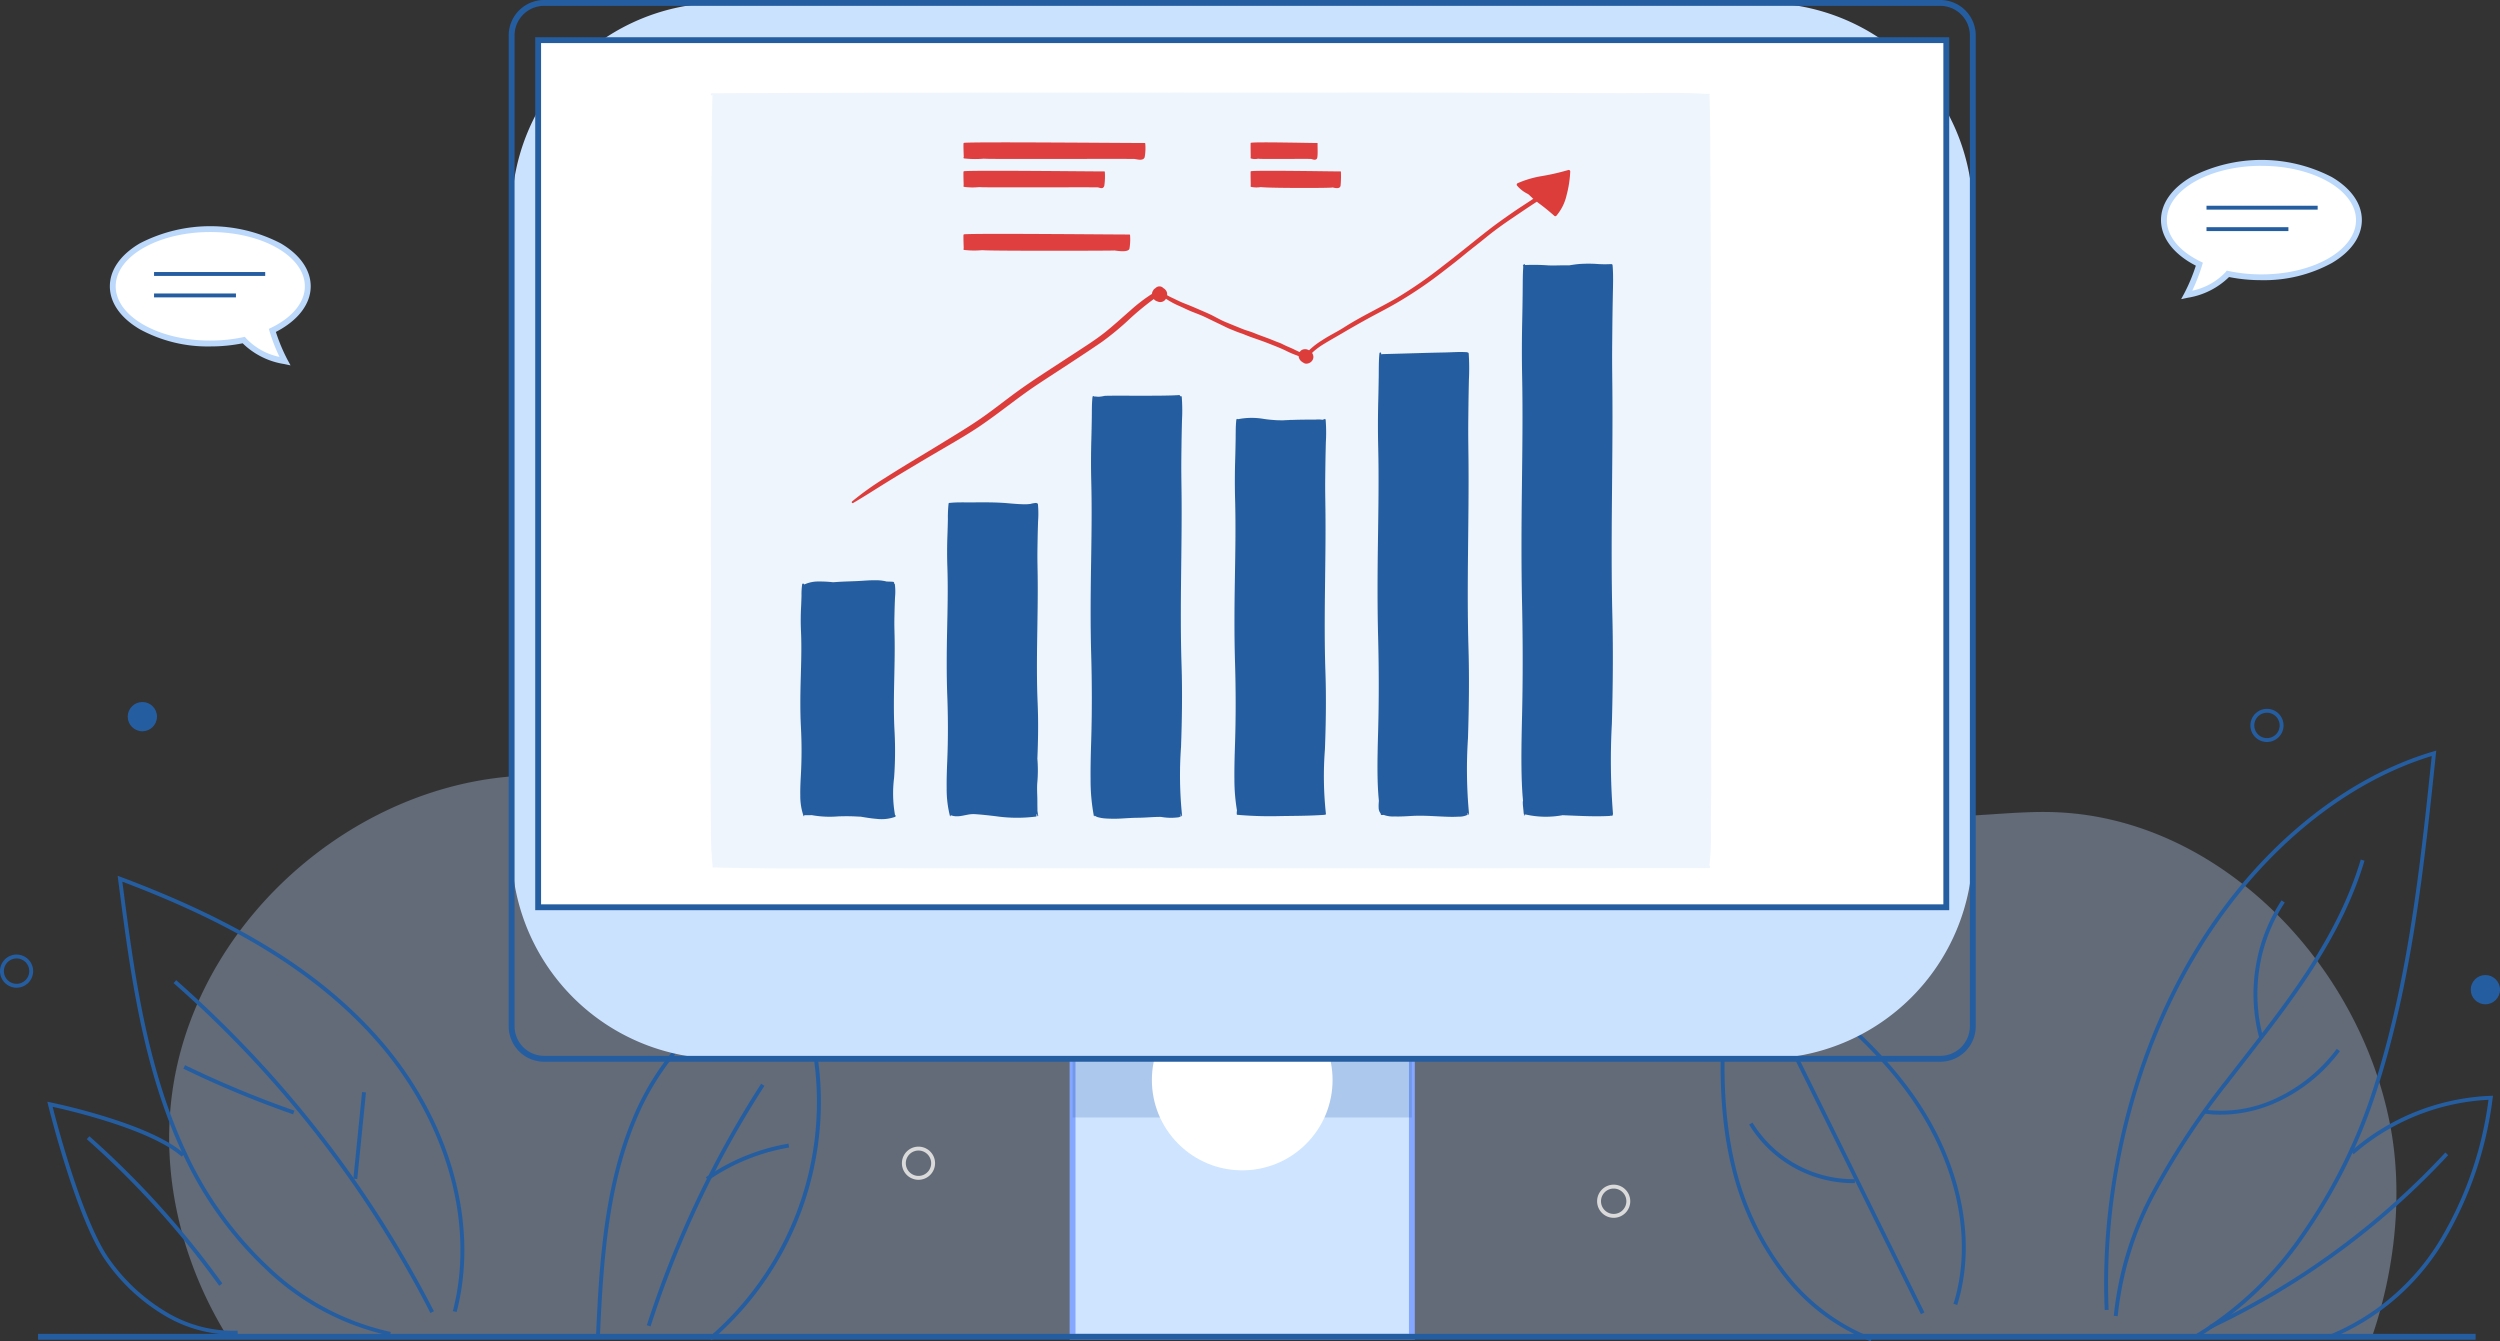 <svg id="increased-productivity-img" xmlns="http://www.w3.org/2000/svg" width="397.575" height="213.312" viewBox="0 0 397.575 213.312">
  <rect x="0" y="0" width="397.575" height="213.312" fill="#333333" stroke="none"/>
  <g id="Group_13795" data-name="Group 13795" transform="translate(0 87.474)">
    <path id="Path_19204" data-name="Path 19204" d="M541.45,703.708c-4.838-26.219-27.53-49.692-54.187-50.208-9.9-.192-20.349,2.506-29.388-1.538-6.685-2.992-11.326-9.176-17.277-13.445-9.08-6.512-20.9-8.251-32.01-7.07s-21.741,5.028-32.243,8.844a81.024,81.024,0,0,0-128.918,7.38c-27.633-.344-53.868,21.514-58.519,48.756-2.386,13.977,1.069,28.5,8.527,40.522H538.484C542.234,726.008,543.364,714.08,541.45,703.708Z" transform="translate(-161.26 -611.836)" fill="#bcd8fa" opacity="0.34"/>
    <g id="Group_13790" data-name="Group 13790" transform="translate(273.632 31.897)">
      <g id="Group_13787" data-name="Group 13787" transform="translate(60.99)">
        <path id="Path_19205" data-name="Path 19205" d="M2355.178,928.424l-.311-.538a54.946,54.946,0,0,0,17.017-16.123,86.308,86.308,0,0,0,11.5-23.327c5.461-16.989,7.386-35.1,9.219-52.637-14.587,4.455-28.316,16.147-37.728,32.151-9.518,16.184-14.5,36.568-13.659,55.924l-.619.027c-.841-19.473,4.169-39.98,13.745-56.265,9.586-16.3,23.63-28.171,38.532-32.566l.445-.131-.049.46c-1.852,17.711-3.766,36.027-9.294,53.226a86.9,86.9,0,0,1-11.582,23.5,55.558,55.558,0,0,1-17.212,16.3Z" transform="translate(-2340.503 -834.94)" fill="#255da1"/>
        <path id="Path_19206" data-name="Path 19206" d="M2351.868,1028.74l-.618-.053a52.837,52.837,0,0,1,6.226-20.034,120.68,120.68,0,0,1,11.558-17.445c.864-1.119,1.75-2.259,2.608-3.36,7.5-9.626,15.252-19.581,18.882-31.718l.595.177c-3.663,12.248-11.453,22.249-18.986,31.921-.858,1.1-1.744,2.239-2.606,3.357a120.23,120.23,0,0,0-11.5,17.354,52.237,52.237,0,0,0-6.157,19.8Z" transform="translate(-2349.714 -938.803)" fill="#255da1"/>
        <path id="Path_19207" data-name="Path 19207" d="M2454.982,1177.127a19.18,19.18,0,0,1-2.552-.169l.083-.615a20.5,20.5,0,0,0,11.329-1.86,25.436,25.436,0,0,0,9.582-7.833l.5.372a26.043,26.043,0,0,1-9.816,8.023,21.761,21.761,0,0,1-9.12,2.08Z" transform="translate(-2436.428 -1119.225)" fill="#255da1"/>
        <path id="Path_19208" data-name="Path 19208" d="M2507.493,1023.357a27.169,27.169,0,0,1,3.547-21.867l.512.349a26.523,26.523,0,0,0-3.464,21.348l-.6.17Z" transform="translate(-2482.83 -977.678)" fill="#255da1"/>
      </g>
      <g id="Group_13788" data-name="Group 13788" transform="translate(77.744 54.885)">
        <path id="Path_19209" data-name="Path 19209" d="M2590.079,1257.506l-.219-.58a36.874,36.874,0,0,0,17.835-15.281,57.82,57.82,0,0,0,7.638-22.169,35.32,35.32,0,0,0-21.443,8.65l-.41-.465a35.936,35.936,0,0,1,22.2-8.818l.371-.013-.053.366a58.66,58.66,0,0,1-7.779,22.777A37.5,37.5,0,0,1,2590.079,1257.506Z" transform="translate(-2570.964 -1218.83)" fill="#255da1"/>
        <path id="Path_19210" data-name="Path 19210" d="M2457.953,1309.976l-.263-.562a122.7,122.7,0,0,0,37.506-27.444l.455.422a123.292,123.292,0,0,1-37.7,27.585Z" transform="translate(-2457.69 -1272.943)" fill="#255da1"/>
      </g>
      <g id="Group_13789" data-name="Group 13789" transform="translate(0 29.193)">
        <path id="Path_19211" data-name="Path 19211" d="M1937.774,1103.877a32.676,32.676,0,0,1-14.32-11.014,45.264,45.264,0,0,1-7.813-16.709c-2.952-12.222-1.554-25.26-.013-36.52l.069-.5.416.292c9.9,6.938,20.139,14.111,27.565,24.008,8.269,11.02,11.208,23.976,7.858,34.657l-.592-.186c3.29-10.491.387-23.238-7.762-34.1-7.263-9.679-17.277-16.76-27.009-23.58-1.505,11.088-2.812,23.85.07,35.787a44.642,44.642,0,0,0,7.7,16.479,32.053,32.053,0,0,0,14.044,10.809l-.219.58Z" transform="translate(-1913.911 -1039.13)" fill="#255da1"/>
        <rect id="Rectangle_5332" data-name="Rectangle 5332" width="0.62" height="53.997" transform="translate(7.935 12.012) rotate(-26.29)" fill="#255da1"/>
        <path id="Path_19212" data-name="Path 19212" d="M1962.03,1258.311a19.472,19.472,0,0,1-16.41-9.313l.533-.317a18.832,18.832,0,0,0,16.273,9l.014.62c-.136,0-.273,0-.409,0Z" transform="translate(-1941.086 -1218.721)" fill="#255da1"/>
      </g>
    </g>
    <g id="Group_13794" data-name="Group 13794" transform="translate(7.525 51.796)">
      <g id="Group_13791" data-name="Group 13791" transform="translate(11.185)">
        <path id="Path_19213" data-name="Path 19213" d="M174.167,1047.276a41.158,41.158,0,0,1-19.623-10.441,59.318,59.318,0,0,1-13.286-18.4c-6.459-13.782-8.428-29.043-10.332-43.8l-.066-.51.482.18c18.387,6.88,31.236,14.8,40.438,24.912,11.761,12.929,16.736,29.9,12.987,44.288l-.6-.156c3.7-14.188-1.225-30.939-12.846-43.715-9.053-9.952-21.68-17.765-39.714-24.568,1.879,14.552,3.869,29.571,10.214,43.107a58.666,58.666,0,0,0,13.145,18.209,40.539,40.539,0,0,0,19.328,10.29l-.124.608Z" transform="translate(-130.86 -974.12)" fill="#255da1"/>
        <path id="Path_19214" data-name="Path 19214" d="M233.928,1143.212a177.921,177.921,0,0,0-40.848-52.466l.409-.466a178.536,178.536,0,0,1,40.991,52.649Z" transform="translate(-184.184 -1073.673)" fill="#255da1"/>
        <path id="Path_19215" data-name="Path 19215" d="M221.41,1192.636a163.381,163.381,0,0,1-17.45-7.259l.272-.558a163.01,163.01,0,0,0,17.384,7.231l-.2.585Z" transform="translate(-193.509 -1154.696)" fill="#255da1"/>
        <rect id="Rectangle_5333" data-name="Rectangle 5333" width="13.848" height="0.62" transform="matrix(0.1, -0.995, 0.995, 0.1, 37.488, 48.174)" fill="#255da1"/>
      </g>
      <g id="Group_13792" data-name="Group 13792" transform="translate(0 35.934)">
        <path id="Path_19216" data-name="Path 19216" d="M81.993,1262.515a21.5,21.5,0,0,1-10.884-3.151,30.134,30.134,0,0,1-9.132-8.525c-1.993-2.812-4.152-7.861-6.419-15-1.684-5.308-2.8-9.855-2.812-9.9l-.116-.476.48.1c.645.131,15.86,3.294,21.3,8.178L74,1234.2c-2.193-1.967-6.517-3.979-12.5-5.817-3.613-1.11-6.837-1.85-8.025-2.11.742,2.914,4.775,18.227,9.014,24.211a29.517,29.517,0,0,0,8.941,8.349,20.584,20.584,0,0,0,11.46,3.042l.031.619c-.306.016-.615.023-.922.023Z" transform="translate(-52.63 -1225.46)" fill="#255da1"/>
        <path id="Path_19217" data-name="Path 19217" d="M117.62,1287.672a141.7,141.7,0,0,0-21.05-23.307l.412-.465a142.318,142.318,0,0,1,21.141,23.408l-.5.362Z" transform="translate(-90.288 -1258.404)" fill="#255da1"/>
      </g>
      <g id="Group_13793" data-name="Group 13793" transform="translate(87.266 15.964)">
        <path id="Path_19218" data-name="Path 19218" d="M681.373,1143.677l-.4-.47a49.389,49.389,0,0,0,13.233-56.734,29.608,29.608,0,0,0-14.838,7.686,41.81,41.81,0,0,0-9.922,14.343c-4.432,10.475-5.278,22.213-5.813,34.323l-.619-.027c.538-12.17,1.39-23.968,5.862-34.537a42.441,42.441,0,0,1,10.072-14.557,30.135,30.135,0,0,1,15.4-7.883l.24-.04.1.223a50.009,50.009,0,0,1-13.3,57.673Z" transform="translate(-663.01 -1085.78)" fill="#255da1"/>
        <path id="Path_19219" data-name="Path 19219" d="M720.11,1244.062l-.59-.19a163.542,163.542,0,0,1,18.174-38.4l.522.336a162.908,162.908,0,0,0-18.106,38.257Z" transform="translate(-711.441 -1188.358)" fill="#255da1"/>
        <path id="Path_19220" data-name="Path 19220" d="M785.493,1277.973l-.353-.51a32.845,32.845,0,0,1,13.138-5.353l.1.612a32.243,32.243,0,0,0-12.887,5.251Z" transform="translate(-767.679 -1245.47)" fill="#255da1"/>
      </g>
    </g>
    <path id="Path_19221" data-name="Path 19221" d="M1779.146,1323.013a2.636,2.636,0,1,1,2.636-2.636A2.639,2.639,0,0,1,1779.146,1323.013Zm0-4.652a2.016,2.016,0,1,0,2.016,2.016A2.019,2.019,0,0,0,1779.146,1318.361Z" transform="translate(-1522.522 -1216.817)" fill="#dadada"/>
    <path id="Path_19222" data-name="Path 19222" d="M2505.8,793.743a2.636,2.636,0,1,1,2.636-2.636A2.639,2.639,0,0,1,2505.8,793.743Zm0-4.652a2.016,2.016,0,1,0,2.016,2.016A2.019,2.019,0,0,0,2505.8,789.09Z" transform="translate(-2145.283 -763.216)" fill="#255da1"/>
    <circle id="Ellipse_364" data-name="Ellipse 364" cx="2.326" cy="2.326" r="2.326" transform="translate(392.922 67.586)" fill="#255da1"/>
    <circle id="Ellipse_365" data-name="Ellipse 365" cx="2.326" cy="2.326" r="2.326" transform="translate(20.313 24.168)" fill="#255da1"/>
    <path id="Path_19223" data-name="Path 19223" d="M2.636,1067.053a2.636,2.636,0,1,1,2.636-2.636A2.639,2.639,0,0,1,2.636,1067.053Zm0-4.652a2.016,2.016,0,1,0,2.016,2.016A2.019,2.019,0,0,0,2.636,1062.4Z" transform="translate(0 -997.451)" fill="#255da1"/>
    <path id="Path_19224" data-name="Path 19224" d="M1005.856,1280.713a2.636,2.636,0,1,1,2.636-2.636A2.639,2.639,0,0,1,1005.856,1280.713Zm0-4.652a2.016,2.016,0,1,0,2.016,2.016A2.019,2.019,0,0,0,1005.856,1276.061Z" transform="translate(-859.789 -1180.564)" fill="#dadada"/>
  </g>
  <g id="Group_13798" data-name="Group 13798" transform="translate(17.471 35.974)">
    <g id="Group_13796" data-name="Group 13796">
      <path id="Path_19225" data-name="Path 19225" d="M156.453,263.967c0-5.024-6.943-9.1-15.507-9.1s-15.507,4.073-15.507,9.1,6.943,9.1,15.507,9.1a25.46,25.46,0,0,0,5.323-.55c1.159,1.4,3.168,2.642,6.554,3.361a27.854,27.854,0,0,1-2-4.894C154.26,269.313,156.453,266.789,156.453,263.967Z" transform="translate(-124.977 -254.405)" fill="#fff"/>
      <path id="Path_19226" data-name="Path 19226" d="M150.938,273.755l-.988-.21a12.082,12.082,0,0,1-6.63-3.305,26.007,26.007,0,0,1-5.15.5,22.488,22.488,0,0,1-11.2-2.728c-3.077-1.806-4.771-4.232-4.771-6.834s1.694-5.028,4.771-6.834a24.357,24.357,0,0,1,22.4,0c3.077,1.806,4.771,4.232,4.771,6.834,0,2.814-2.013,5.443-5.54,7.256a27.873,27.873,0,0,0,1.853,4.431l.483.888Zm-7.269-4.541.18.216a10.09,10.09,0,0,0,5.33,2.975,27.639,27.639,0,0,1-1.584-4.08l-.11-.377.353-.172c3.413-1.656,5.371-4.059,5.371-6.6,0-4.759-6.747-8.631-15.04-8.631s-15.04,3.872-15.04,8.631,6.747,8.631,15.04,8.631a24.922,24.922,0,0,0,5.224-.54l.276-.059Z" transform="translate(-122.2 -251.62)" fill="#bcd8fa"/>
    </g>
    <g id="Group_13797" data-name="Group 13797" transform="translate(7.028 7.287)">
      <rect id="Rectangle_5334" data-name="Rectangle 5334" width="17.677" height="0.62" fill="#255da1"/>
      <rect id="Rectangle_5335" data-name="Rectangle 5335" width="13.025" height="0.62" transform="translate(0 3.411)" fill="#255da1"/>
    </g>
  </g>
  <g id="Group_13801" data-name="Group 13801" transform="translate(343.663 25.429)">
    <g id="Group_13799" data-name="Group 13799">
      <path id="Path_19227" data-name="Path 19227" d="M2407,190.217c0-5.024,6.943-9.1,15.507-9.1s15.507,4.073,15.507,9.1-6.943,9.1-15.507,9.1a25.459,25.459,0,0,1-5.323-.55c-1.159,1.4-3.168,2.642-6.554,3.361a27.851,27.851,0,0,0,2-4.894C2409.193,195.563,2407,193.039,2407,190.217Z" transform="translate(-2406.534 -180.654)" fill="#fff"/>
      <path id="Path_19228" data-name="Path 19228" d="M2406.944,200l.483-.888a27.864,27.864,0,0,0,1.853-4.431c-3.527-1.813-5.54-4.442-5.54-7.256,0-2.6,1.694-5.028,4.771-6.834a24.358,24.358,0,0,1,22.4,0c3.077,1.806,4.771,4.232,4.771,6.834s-1.694,5.028-4.771,6.834a22.475,22.475,0,0,1-11.2,2.728,26.016,26.016,0,0,1-5.15-.5,12.076,12.076,0,0,1-6.629,3.305l-.988.21Zm12.769-21.2c-8.294,0-15.04,3.872-15.04,8.631,0,2.536,1.957,4.941,5.371,6.6l.353.172-.11.377a27.646,27.646,0,0,1-1.584,4.08,10.089,10.089,0,0,0,5.33-2.975l.18-.216.276.059a25.029,25.029,0,0,0,5.224.54c8.294,0,15.041-3.872,15.041-8.631s-6.747-8.631-15.041-8.631Z" transform="translate(-2403.74 -177.86)" fill="#bcd8fa"/>
    </g>
    <g id="Group_13800" data-name="Group 13800" transform="translate(7.237 7.289)">
      <rect id="Rectangle_5336" data-name="Rectangle 5336" width="17.677" height="0.62" fill="#255da1"/>
      <rect id="Rectangle_5337" data-name="Rectangle 5337" width="13.025" height="0.62" transform="translate(0 3.411)" fill="#255da1"/>
    </g>
  </g>
  <g id="Group_13820" data-name="Group 13820" transform="translate(80.898)">
    <g id="Group_13803" data-name="Group 13803" transform="translate(89.206 151.338)">
      <g id="Group_13802" data-name="Group 13802">
        <rect id="Rectangle_5338" data-name="Rectangle 5338" width="53.961" height="60.784" transform="translate(0.466 0.466)" fill="#cee4ff"/>
        <path id="Path_19229" data-name="Path 19229" d="M1244.682,1120.244H1189.79V1058.53h54.892Zm-53.961-.931h53.031v-59.853h-53.031Z" transform="translate(-1189.79 -1058.53)" fill="#86a7ff"/>
      </g>
      <rect id="Rectangle_5339" data-name="Rectangle 5339" width="53.961" height="25.903" transform="translate(0.466 0.466)" fill="#255da1" opacity="0.2"/>
      <circle id="Ellipse_366" data-name="Ellipse 366" cx="14.369" cy="14.369" r="14.369" transform="translate(7.127 20.416) rotate(-45)" fill="#fff"/>
    </g>
    <g id="Group_13806" data-name="Group 13806">
      <g id="Group_13804" data-name="Group 13804">
        <path id="Path_19241" data-name="Path 19241" d="M33.34,0H199.034a33.34,33.34,0,0,1,33.34,33.34V134.577a33.34,33.34,0,0,1-33.34,33.34H33.34A33.34,33.34,0,0,1,0,134.577V33.34A33.34,33.34,0,0,1,33.34,0Z" transform="translate(0.465 0.465)" fill="#cbe2ff"/>
        <path id="Path_19230" data-name="Path 19230" d="M793.51,168.848H571.474a5.641,5.641,0,0,1-5.634-5.634V5.634A5.641,5.641,0,0,1,571.474,0H793.51a5.641,5.641,0,0,1,5.634,5.634v157.58a5.641,5.641,0,0,1-5.634,5.634ZM571.474.931a4.709,4.709,0,0,0-4.7,4.7v157.58a4.709,4.709,0,0,0,4.7,4.7H793.51a4.709,4.709,0,0,0,4.7-4.7V5.634a4.709,4.709,0,0,0-4.7-4.7H571.474Z" transform="translate(-565.84)" fill="#255da1"/>
      </g>
      <g id="Group_13805" data-name="Group 13805" transform="translate(4.219 5.922)">
        <rect id="Rectangle_5341" data-name="Rectangle 5341" width="223.937" height="137.896" transform="translate(0.465 0.465)" fill="#fff"/>
        <path id="Path_19231" data-name="Path 19231" d="M820.218,180.247H595.35V41.42H820.218Zm-223.939-.931H819.286V42.349H596.279Z" transform="translate(-595.35 -41.42)" fill="#255da1"/>
      </g>
    </g>
    <g id="Group_13910" data-name="Group 13910" transform="translate(-64.432 -83.153)">
      <path id="Path_19351" data-name="Path 19351" d="M255.667,197.415c.073-8.011-.017-16.024-.038-24.034-.043-16.057.023-32.116-.03-48.173q-.023-6.761-.061-13.522c-.026-4.482.016-8.978-.152-13.457a.079.079,0,0,0-.014-.156c-.157,0-.314.008-.47.012-4.628-.278-9.308-.1-13.944-.114q-7.642-.024-15.284-.049-15.629-.054-31.258-.033-31.225-.011-62.451.009-17.618,0-35.236.094a.162.162,0,0,0,0,.324h.118c-.144,3.961-.087,7.93-.133,11.894-.046,4.016-.051,8.032-.068,12.049-.033,8.029-.016,16.057-.032,24.086-.008,4.014-.037,8.029-.025,12.043s-.04,8.029-.006,12.043c.069,8.013-.093,16.028-.042,24.041.029,4.5-.02,8.992.014,13.487.017,2.208-.016,4.414.046,6.621a53.444,53.444,0,0,0,.273,6.349.089.089,0,0,0,.021.151c.007.041.01.083.018.124a.016.016,0,0,0,.031,0c.006-.036.01-.073.016-.109,10.323.289,20.666.114,30.993.134s20.683,0,31.024,0q30.86,0,61.721,0,17.3-.007,34.591-.023a0,0,0,0,0,0,0,.016.016,0,0,0,.031,0s0,0,0-.006a.2.2,0,0,0,.056-.387,38.583,38.583,0,0,0,.244-5.5c0-1.96.02-3.925.041-5.885C255.707,205.426,255.631,201.421,255.667,197.415Z" transform="translate(0 0)" fill="#eef5fd"/>
      <g id="Group_13910-2" data-name="Group 13910" transform="translate(110.797 125.087)">
        <path id="Path_19352" data-name="Path 19352" d="M139.113,284.762a19.793,19.793,0,0,1-.147-5.919,59.108,59.108,0,0,0,.081-7.223c-.295-5.068.1-10.138,0-15.209-.013-.7-.038-1.407-.039-2.111s.02-1.391.035-2.089.044-1.387.073-2.08a9.162,9.162,0,0,0-.03-2.069.128.128,0,0,0-.115-.1c0-.036,0-.073,0-.109a.185.185,0,0,0-.18-.18c-.333-.025-.666-.036-1-.039a6.711,6.711,0,0,0-1.9-.2c-.864-.016-1.722.072-2.583.115-1.074.054-2.147.073-3.221.14l-.829.055a18.6,18.6,0,0,0-2.228-.119,5.348,5.348,0,0,0-2.283.449l-.108.008c0-.007,0-.013,0-.02a.151.151,0,0,0-.289,0,11.225,11.225,0,0,0-.107,1.816q-.025.946-.072,1.891c-.063,1.247-.069,2.5-.012,3.744.117,2.541.029,5.091-.041,7.632s-.1,5.109.032,7.653a70.66,70.66,0,0,1,0,7.47c-.063,1.125-.123,2.261-.1,3.388a9.744,9.744,0,0,0,.516,3.262.063.063,0,0,0,.121-.033c-.009-.035-.014-.07-.022-.1.407.01.815.006,1.221,0a16.142,16.142,0,0,0,4.212.194c.945-.03,1.88-.037,2.825.016q.371.021.741.034c.84.14,1.679.281,2.527.347a6.442,6.442,0,0,0,2.9-.307A.162.162,0,0,0,139.113,284.762Z" transform="translate(-124.042 -197.085)" fill="#255da1"/>
        <path id="Path_19353" data-name="Path 19353" d="M183.37,264.3c.124-2.929.17-5.894.044-8.817-.295-6.825.1-13.654,0-20.483-.013-.948-.038-1.895-.039-2.843s.02-1.874.035-2.813.044-1.868.073-2.8a16.589,16.589,0,0,0-.03-2.786,1.292,1.292,0,0,0-.278-.13,4.244,4.244,0,0,0-.912.159,7.754,7.754,0,0,1-1.119.052c-.825-.018-1.634-.091-2.455-.163-1.86-.164-3.714-.151-5.581-.134-1.223.011-2.472-.049-3.69.082a.142.142,0,0,0-.171.134,20.294,20.294,0,0,0-.107,2.446q-.025,1.274-.072,2.547c-.063,1.679-.069,3.364-.012,5.043.117,3.422.029,6.856-.042,10.278s-.1,6.881.032,10.306c.125,3.348.135,6.713,0,10.061-.063,1.516-.123,3.045-.1,4.563a17.3,17.3,0,0,0,.517,4.394c.029.1.142.063.121-.045-.006-.03-.009-.06-.014-.09a.186.186,0,0,0,.043.027c1.019.419,2.086-.027,3.118-.149.139-.017.277-.019.416-.029.117.005.234.007.352.015,1.1.073,2.189.2,3.281.328a23.493,23.493,0,0,0,6.363.051c.122-.019.126-.17.052-.243a.584.584,0,0,0,.11-.2c.027.109.045.223.076.331s.142.063.121-.045c-.049-.253-.086-.51-.122-.766.005-.135,0-.27,0-.4-.01-.4-.008-.8-.01-1.2-.005-.911-.08-1.823-.022-2.732A22.278,22.278,0,0,0,183.37,264.3Z" transform="translate(-145.66 -185.58)" fill="#255da1"/>
        <path id="Path_19354" data-name="Path 19354" d="M227.464,246.561c.156-4.321.22-8.72.081-13.045-.295-9.152.1-18.31,0-27.467-.013-1.271-.038-2.54-.039-3.812s.02-2.512.035-3.772.044-2.5.073-3.757a29.8,29.8,0,0,0-.03-3.735c-.023-.222-.192-.241-.259-.082,0-.03,0-.061,0-.091a.174.174,0,0,0-.172-.172c-2.268.2-11.394.036-11.887.137a5.25,5.25,0,0,1-.86.13c-.252.009-.5-.05-.748-.041-.012,0-.017.011-.026.018-.072-.139-.23-.113-.253.1-.114,1.076-.091,2.185-.107,3.279q-.025,1.709-.072,3.416c-.063,2.252-.069,4.511-.012,6.762.117,4.59.029,9.194-.041,13.783s-.1,9.227.032,13.821c.125,4.49.135,9,0,13.491-.063,2.033-.123,4.084-.1,6.119a30.816,30.816,0,0,0,.516,5.892c.027.126.126.086.12-.041a1.532,1.532,0,0,0,.66.3,5.964,5.964,0,0,0,1.124.172,20.216,20.216,0,0,0,2.722-.009c.8-.047,1.61-.1,2.415-.106,1.22-.009,2.438-.147,3.657-.136a8.8,8.8,0,0,0,2.807.058.3.3,0,0,0,.118-.047c.051-.021.1-.034.152-.06a.125.125,0,0,0,.017-.2,1.5,1.5,0,0,0,.053-.3l0-.016c.024.129.04.264.067.392s.142.084.121-.06A62.468,62.468,0,0,1,227.464,246.561Z" transform="translate(-166.907 -169.736)" fill="#255da1"/>
        <path id="Path_19355" data-name="Path 19355" d="M359.592,223.5c.156-5.663.22-11.426.08-17.094-.295-11.993.1-23.992,0-35.992-.013-1.665-.038-3.329-.039-4.995s.02-3.292.035-4.944.044-3.282.073-4.923c.029-1.623.1-3.294-.03-4.895-.018-.222-.123-.3-.2-.227a.122.122,0,0,0-.087-.024,18,18,0,0,1-2.423-.038,21.353,21.353,0,0,0-2.564.02c-.554.046-1.1.131-1.65.22-.038,0-.076-.005-.114-.006-1.058-.022-2.116.051-3.176.01a31.651,31.651,0,0,0-3.718-.056c-.054-.207-.207-.2-.257.015h0a.1.1,0,0,0-.017.19c-.1,1.377-.086,2.793-.1,4.193q-.025,2.239-.072,4.476c-.063,2.95-.069,5.911-.012,8.862.117,6.014.029,12.048-.042,18.061s-.1,12.09.032,18.11c.125,5.884.135,11.8,0,17.679-.063,2.663-.123,5.351-.1,8.019.02,1.868.077,3.786.254,5.625a.087.087,0,0,0-.032.063,4.535,4.535,0,0,0,.03.791c.033.375.082.749.106,1.126a.106.106,0,0,0,.043.077,1.548,1.548,0,0,1-.006.214c-.006.054.085.067.1.013s.016-.119.021-.178l.01,0c.023.1.078.105.1.033a14.612,14.612,0,0,0,5.917.123l2.243.092c1.764.072,3.528.121,5.292.024a.138.138,0,0,0,.086-.039c.087,0,.173.008.26.006a.082.082,0,0,0,.081-.081c0-.025,0-.051.006-.076.03-.017.054-.079.044-.176A107.5,107.5,0,0,1,359.592,223.5Z" transform="translate(-230.519 -150.34)" fill="#255da1"/>
        <path id="Path_19356" data-name="Path 19356" d="M315.463,238.866c.156-4.754.22-9.593.081-14.352-.295-10.069.1-20.143,0-30.217-.013-1.4-.038-2.8-.039-4.194s.02-2.764.035-4.15.044-2.755.073-4.133a36.069,36.069,0,0,0-.03-4.109c-.016-.163-.1-.221-.172-.2a.166.166,0,0,0-.107-.05c-1.132-.084-2.3.012-3.434.036-1.107.023-2.213.047-3.32.079q-3.381.1-6.762.19a.117.117,0,0,0-.114.1c0-.052,0-.1-.009-.156-.027-.285-.262-.284-.289,0-.114,1.184-.091,2.4-.107,3.608q-.025,1.88-.072,3.758c-.063,2.477-.069,4.963-.012,7.44.117,5.049.029,10.115-.042,15.163s-.1,10.15.032,15.2c.125,4.94.135,9.9,0,14.842-.063,2.236-.123,4.492-.1,6.732.018,1.446.074,2.925.22,4.357,0,.032-.009.064-.011.093-.007.107-.014.215-.02.322a5.827,5.827,0,0,0-.006.652,1.484,1.484,0,0,0,.315.935c.007.04.011.082.019.122.013.068.045.09.073.08a.056.056,0,0,0,.06.05c.116-.01.233-.013.35-.017a4.279,4.279,0,0,0,1.709.242c.947.035,1.9-.036,2.841-.087,1.913-.1,3.8.085,5.712.14.547.016,1.091.015,1.637-.022a3.011,3.011,0,0,0,1.382-.272.1.1,0,0,0,.009-.167.7.7,0,0,0,.11-.175c.013.075.021.153.035.227.029.147.142.092.121-.066A75.674,75.674,0,0,1,315.463,238.866Z" transform="translate(-209.274 -163.382)" fill="#255da1"/>
        <path id="Path_19357" data-name="Path 19357" d="M271.592,250.342c.156-4.071.22-8.214.08-12.288-.295-8.621.1-17.247,0-25.873-.013-1.2-.038-2.393-.039-3.59s.02-2.367.035-3.554.044-2.359.073-3.539a26.443,26.443,0,0,0-.03-3.518c-.024-.221-.214-.231-.27-.05,0-.006,0-.013,0-.018a.088.088,0,0,0-.1-.035l0-.006c-.006,0-.01.006-.015.008h-.006s0,0-.006.005a.67.67,0,0,0-.1.054,4.046,4.046,0,0,0-1.075-.036c-.485,0-.97.012-1.455.009-.812,0-1.628.021-2.441.052-.01,0-.016-.01-.027-.01-.132,0-.263.015-.395.025l-.283.01c-.2.008-.4.022-.6.034-.285,0-.569-.007-.855-.013a21.391,21.391,0,0,1-2.144-.2,11.4,11.4,0,0,0-4.2.038c-.078-.1-.219-.058-.24.128-.114,1.013-.091,2.058-.107,3.089q-.025,1.609-.072,3.218c-.063,2.121-.069,4.249-.012,6.37.117,4.323.029,8.66-.042,12.983s-.1,8.691.032,13.018c.125,4.229.135,8.48,0,12.708-.063,1.914-.123,3.847-.1,5.764a29.667,29.667,0,0,0,.415,4.99.056.056,0,0,0-.022.037,2.444,2.444,0,0,0-.018.515.093.093,0,0,0,.089.089,59.616,59.616,0,0,0,6.948.2c2.3-.03,4.609-.036,6.9-.194a.144.144,0,0,0,.122-.09c.031.119.14.074.119-.06A55.611,55.611,0,0,1,271.592,250.342Z" transform="translate(-188.152 -173.111)" fill="#255da1"/>
      </g>
      <g id="Group_13911" data-name="Group 13911" transform="translate(136.751 105.793)">
        <path id="Path_19358" data-name="Path 19358" d="M203.008,113.338a.1.1,0,0,0-.1-.1c-.879.02-26.521-.214-28.674-.034a.139.139,0,0,0-.135.135c-.013.7.022,1.408.045,2.113-.063.074-.054.221.062.241l.038,0h.006a15.678,15.678,0,0,0,3.057.036c.161.007.323.011.484.019,1.167.058,23.027-.011,23.492.027.351.029,1.4.384,1.628-.277A8.26,8.26,0,0,0,203.008,113.338Z" transform="translate(-174.093 -113.134)" fill="#df3f3f"/>
        <path id="Path_19359" data-name="Path 19359" d="M200.589,141.4a.1.1,0,0,0-.093-.1c-.806.02-24.3-.214-26.276-.034a.134.134,0,0,0-.124.135c-.012.7.02,1.408.041,2.113-.058.074-.049.222.057.241l.035,0h.005a13.17,13.17,0,0,0,2.8.036c.148.007.3.011.443.019,2.074.113,21.184.079,20.6.027.322.029,2.207.384,2.415-.277A8.964,8.964,0,0,0,200.589,141.4Z" transform="translate(-174.093 -126.646)" fill="#df3f3f"/>
        <path id="Path_19360" data-name="Path 19360" d="M196.579,122.048a.094.094,0,0,0-.079-.1c-.684.02-20.624-.214-22.3-.034a.126.126,0,0,0-.105.135c-.011.7.017,1.408.035,2.113-.049.074-.041.221.048.241l.03,0h0a9.5,9.5,0,0,0,2.378.036c.125.007.251.011.376.019.907.058,18.131-.011,18.493.027.273.029.865.384,1.042-.277A10.587,10.587,0,0,0,196.579,122.048Z" transform="translate(-174.093 -117.327)" fill="#df3f3f"/>
        <path id="Path_19361" data-name="Path 19361" d="M272.81,113.338c0-.054-.018-.1-.037-.1-.324.02-9.771-.214-10.564-.034-.027.006-.049.057-.05.135-.005.7.008,1.408.017,2.113-.023.074-.02.221.023.241l.014,0h0a2.163,2.163,0,0,0,1.126.036c.06.007.119.011.178.019.43.058,8.112-.011,8.284.027.129.029.887.384.971-.277C272.861,114.81,272.792,114.049,272.81,113.338Z" transform="translate(-216.491 -113.134)" fill="#df3f3f"/>
        <path id="Path_19362" data-name="Path 19362" d="M276.52,122.048c0-.054-.025-.1-.051-.1-.437.02-13.174-.214-14.244-.034-.037.006-.066.057-.067.135-.007.7.011,1.408.022,2.113-.031.074-.026.221.031.241l.019,0h0a3.9,3.9,0,0,0,1.519.036c.08.007.16.011.241.019,1.58.158,11.936.155,11.169.027.174.029,1.2.384,1.309-.277A16.741,16.741,0,0,0,276.52,122.048Z" transform="translate(-216.491 -117.327)" fill="#df3f3f"/>
      </g>
      <g id="Group_13913" data-name="Group 13913" transform="translate(118.979 110.18)">
        <path id="Path_19363" data-name="Path 19363" d="M268.159,180.963c-.032.039-.013.017,0,0Z" transform="translate(-201.6 -150.177)" fill="#fff"/>
        <path id="Path_19364" data-name="Path 19364" d="M268.175,180.949l.011-.015-.01.012Z" transform="translate(-201.616 -150.163)" fill="#fff"/>
        <path id="Path_19365" data-name="Path 19365" d="M268.2,180.923l.011-.013h0Z" transform="translate(-201.627 -150.15)" fill="#fff"/>
        <g id="Group_13912" data-name="Group 13912">
          <path id="Path_19366" data-name="Path 19366" d="M224.566,166.076h0Z" transform="translate(-180.62 -143.009)" fill="#fff"/>
          <path id="Path_19367" data-name="Path 19367" d="M224.56,166.068l0,0h0l0,0Z" transform="translate(-180.617 -143.005)" fill="#fff"/>
          <path id="Path_19368" data-name="Path 19368" d="M253.79,121.6a36.012,36.012,0,0,1-4.116.954,15.957,15.957,0,0,0-3.962,1.155.25.25,0,0,0-.071.384,5.22,5.22,0,0,0,1.652,1.289c.07.041.137.087.206.129.232.23.47.453.717.667-1.08.73-2.188,1.421-3.26,2.163-1.308.906-2.609,1.823-3.866,2.8-2.391,1.855-4.717,3.793-7.124,5.629a71.1,71.1,0,0,1-7.5,5.205c-2.748,1.585-5.646,2.925-8.318,4.637-1.144.733-2.377,1.31-3.508,2.062a12.129,12.129,0,0,0-2.083,1.6,1.085,1.085,0,0,0-.148-.067,1.111,1.111,0,0,0-1.016.024.779.779,0,0,0-.234.2.981.981,0,0,0-.076.092c-.005.008-.009.017-.014.025-.065-.026-.133-.047-.2-.076-.437-.2-.861-.427-1.3-.611-.412-.172-.809-.348-1.207-.552-.415-.212-.868-.347-1.3-.529-.825-.35-1.665-.639-2.5-.953-.419-.156-.827-.338-1.25-.484-.463-.16-.935-.291-1.388-.476-.883-.36-1.763-.716-2.644-1.08-.777-.32-1.5-.749-2.249-1.121-.669-.33-1.365-.609-2.049-.91-.715-.314-1.43-.615-2.159-.895-.758-.29-1.482-.674-2.217-1.013-.217-.1-.427-.218-.635-.34a1,1,0,0,0-.218-.813,1.268,1.268,0,0,0-.381-.317.827.827,0,0,0-1.022-.157.911.911,0,0,0-.257.195.9.9,0,0,0-.269.234.786.786,0,0,0-.087.156.96.96,0,0,0-.107.2.837.837,0,0,0-.048.294,26.212,26.212,0,0,0-3.391,2.592c-1.347,1.172-2.661,2.382-4.056,3.5-1.507,1.2-3.155,2.235-4.767,3.292-1.7,1.113-3.4,2.213-5.1,3.327-1.65,1.084-3.281,2.186-4.865,3.366-1.533,1.143-3.04,2.322-4.6,3.426-1.607,1.136-3.274,2.173-4.951,3.2-1.712,1.048-3.42,2.1-5.142,3.131-1.882,1.127-3.753,2.268-5.6,3.449a46.911,46.911,0,0,0-5.234,3.733c-.128.109.02.332.169.245,1.655-.964,3.264-2,4.889-3.011,1.682-1.049,3.385-2.065,5.085-3.084,1.685-1.011,3.384-2,5.078-2.992s3.414-2,5.049-3.1c3.2-2.163,6.164-4.649,9.391-6.776,3.364-2.217,6.762-4.383,10.084-6.664a44.944,44.944,0,0,0,4.531-3.769,43.854,43.854,0,0,1,3.714-3.041.969.969,0,0,0,.289.259,1.555,1.555,0,0,0,.311.129,1.038,1.038,0,0,0,1.333-.435l.147.1a12.8,12.8,0,0,0,1.923,1.029c.714.309,1.405.669,2.129.955s1.429.541,2.119.876c.713.345,1.427.694,2.143,1.033.42.2.834.41,1.253.61.448.214.92.383,1.377.576.415.176.851.3,1.269.466.453.185.906.366,1.368.527.883.308,1.763.606,2.632.953.968.387,1.946.752,2.879,1.222a14.742,14.742,0,0,0,1.4.6c.157.06.311.123.465.187a1.131,1.131,0,0,0,.217.6,1.276,1.276,0,0,0,.3.291.957.957,0,0,0,.23.141.777.777,0,0,0,.458.161,1.186,1.186,0,0,0,.795-.318,1.038,1.038,0,0,0,.341-.777,1.161,1.161,0,0,0-.212-.612c.1-.095.191-.194.295-.284a11.721,11.721,0,0,1,1.529-1.109c1.029-.635,2.087-1.219,3.128-1.833q1.961-1.155,3.957-2.252c1.386-.76,2.8-1.473,4.17-2.257a65.526,65.526,0,0,0,7.493-5.015c1.185-.914,2.379-1.823,3.531-2.777s2.37-1.871,3.538-2.829c1.351-1.108,2.783-2.132,4.231-3.108,1.289-.868,2.567-1.753,3.877-2.588.065.053.129.107.195.159a32,32,0,0,1,2.568,2.076.232.232,0,0,0,.323.018,7.638,7.638,0,0,0,1.642-3.289,17.635,17.635,0,0,0,.581-3.757A.244.244,0,0,0,253.79,121.6Z" transform="translate(-139.82 -121.594)" fill="#dc3d3b"/>
        </g>
      </g>
    </g>
  </g>
  <rect id="Rectangle_5363" data-name="Rectangle 5363" width="387.65" height="0.931" transform="translate(6.048 212.122)" fill="#255da1"/>
</svg>
